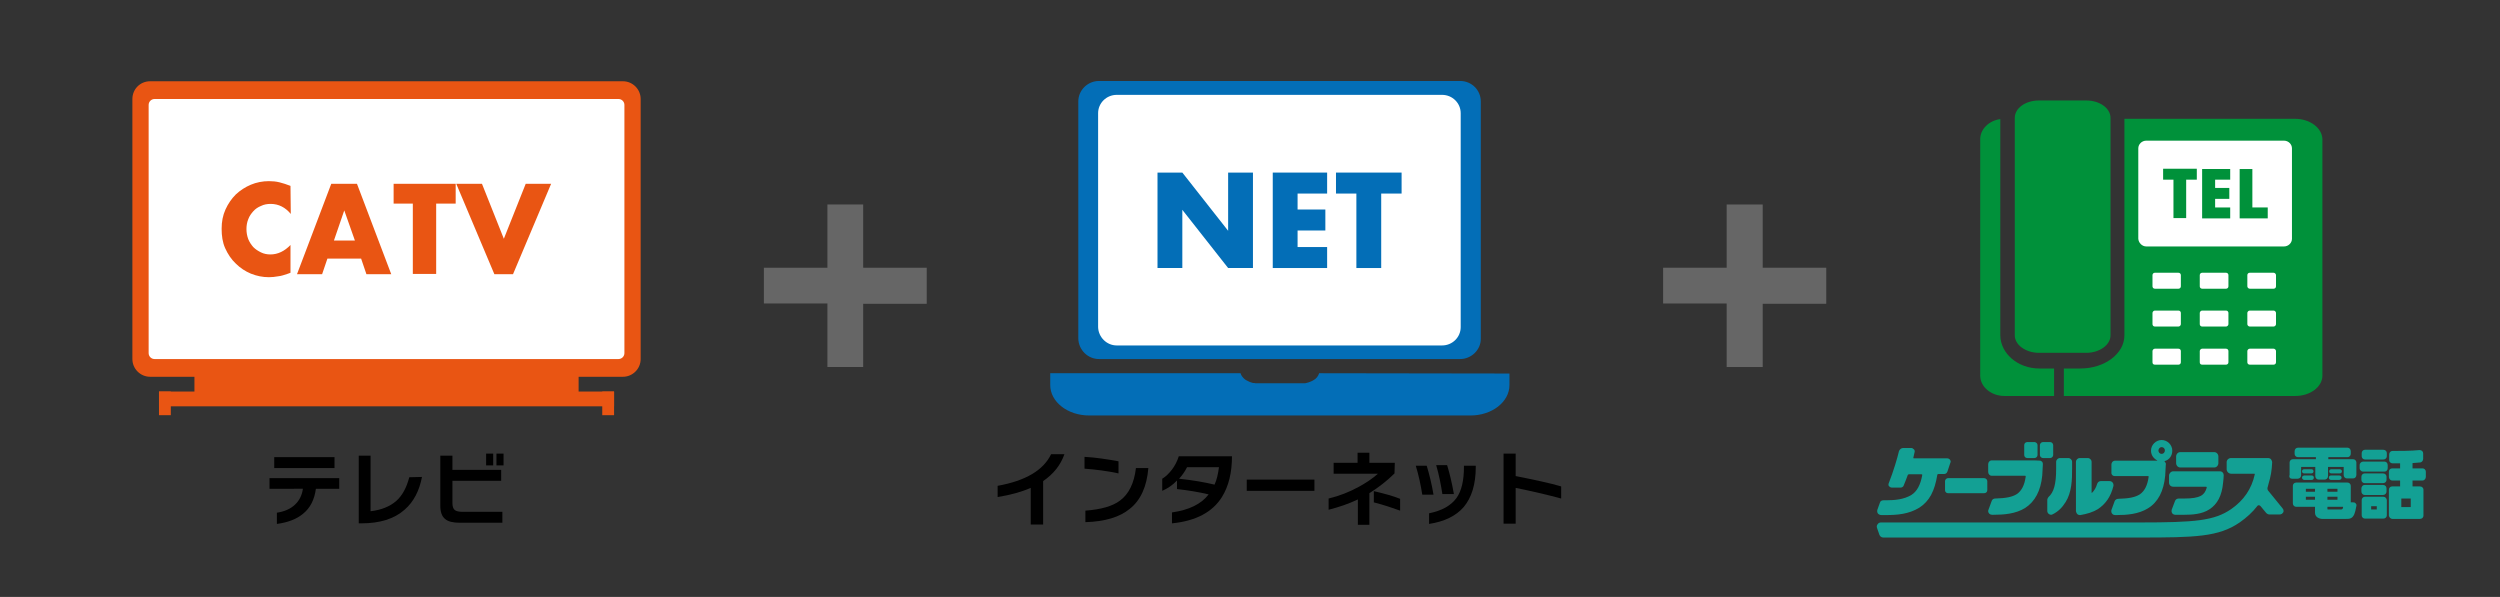 <?xml version="1.0" encoding="utf-8"?>
<!-- Generator: Adobe Illustrator 26.5.3, SVG Export Plug-In . SVG Version: 6.00 Build 0)  -->
<svg version="1.1" id="_レイヤー_2" xmlns="http://www.w3.org/2000/svg" xmlns:xlink="http://www.w3.org/1999/xlink" x="0px"
	 y="0px" viewBox="0 0 846 202" style="enable-background:new 0 0 846 202;" xml:space="preserve">
<rect x="0" y="0" width="846" height="202" fill="#333333" stroke="none"/>
<style type="text/css">
	.st0{fill:none;}
	.st1{fill:#E95513;}
	.st2{fill:#FFFFFF;}
	.st3{fill:#00913A;}
	.st4{fill-rule:evenodd;clip-rule:evenodd;fill:#13A094;}
	.st5{fill:#036EB7;}
	.st6{fill:#666666;}
</style>
<g id="_レイヤー_15">
	<rect class="st0" width="846" height="202"/>
</g>
<g id="_レイヤー_16">
	<g>
		<g>
			<path class="st1" d="M50.8,27.5h160c3.3,0,6,2.7,6,6v88c0,3.3-2.7,6-6,6h-160c-3.3,0-6-2.7-6-6v-88
				C44.8,30.2,47.4,27.5,50.8,27.5z"/>
			<rect x="65.8" y="124" class="st1" width="130" height="9"/>
			<rect x="53.8" y="132.5" class="st1" width="154" height="5"/>
			<rect x="53.8" y="132.5" class="st1" width="4" height="8"/>
			<rect x="203.8" y="132.5" class="st1" width="4" height="8"/>
		</g>
		<path class="st2" d="M52.3,33.5h157c1.1,0,2,0.9,2,2v84c0,1.1-0.9,2-2,2h-157c-1.1,0-2-0.9-2-2v-84C50.3,34.4,51.2,33.5,52.3,33.5
			z"/>
	</g>
	<g>
		<path d="M360.2,153.7c-1.3,3.7-3.7,6.7-7.2,9.1v14.7h-4.2v-12.4c-3.2,1.4-6.9,2.4-11.2,3.1v-3.8c9.5-1.7,15.5-5.3,18.1-10.7
			L360.2,153.7L360.2,153.7z"/>
		<path d="M378.5,160.2c-3.7-0.8-7.5-1.3-11.5-1.6v-4c3.8,0.2,7.6,0.8,11.5,1.5V160.2L378.5,160.2z M388.6,158.4
			c-0.5,6.2-2.6,10.9-6.3,13.8c-3.4,2.8-8.4,4.3-15,4.5v-3.9c5.3-0.4,9.2-1.5,11.7-3.4c3-2.2,4.8-5.9,5.4-11L388.6,158.4
			L388.6,158.4z"/>
		<path d="M416.9,154.4c0,5.5-1.1,10.1-3.4,13.8c-3.2,5.1-8.8,8.1-16.9,8.9v-3.7c5.7-0.8,9.9-2.8,12.4-6.1c-3.4-0.8-7-1.4-10.7-1.8
			v-2.9c-1.5,1.6-3.2,2.7-5,3.5V162c1.2-0.7,2.3-1.8,3.3-3.1s1.8-2.9,2.3-4.5L416.9,154.4L416.9,154.4z M412.5,158.1h-10.8
			c-0.7,1.4-1.6,2.7-2.7,3.9c4.7,0.5,8.7,1.2,12,2C411.8,162.3,412.2,160.3,412.5,158.1z"/>
		<path d="M444.8,166.1h-22.9v-3.8h22.9V166.1z"/>
		<path d="M471.9,160.2c-2.4,2.4-5.2,4.6-8.5,6.7v10.7h-3.9V169c-3.1,1.5-6.4,2.6-9.9,3.5v-3.8c3.7-0.9,7-2.2,10.1-3.9
			c2.6-1.4,4.8-2.9,6.6-4.5h-15v-3.7h8.1v-3.4h4v3.4h8.6L471.9,160.2L471.9,160.2z M473.8,172.8c-2.5-0.9-5.4-1.9-8.9-2.8v-3.8
			c3.4,0.8,6.4,1.6,8.9,2.6V172.8L473.8,172.8z"/>
		<path d="M485.1,167.4h-3.8c-0.5-3.2-1.2-6.5-2.2-9.8h3.7C483.7,160.6,484.5,163.8,485.1,167.4L485.1,167.4z M499.4,158
			c0,5.9-1.4,10.4-4.1,13.6c-2.6,3-6.5,4.9-11.7,5.7v-3.6c4.4-0.9,7.4-2.6,9.3-5.2c1.7-2.4,2.5-5.9,2.5-10.5v-0.4h4L499.4,158
			L499.4,158z M492,167.2h-3.9c-0.5-3.2-1.1-6.4-2.1-9.8h3.7C490.5,160,491.3,163.2,492,167.2L492,167.2z"/>
		<path d="M528.3,168.7c-4.8-1.3-10-2.5-15.4-3.6v12.1h-4.1v-23.7h4.1v7.6c6.5,1.3,11.7,2.4,15.4,3.5V168.7L528.3,168.7z"/>
	</g>
	<g>
		<path d="M114.8,165.4h-7.9c-0.5,3.7-1.9,6.5-4.4,8.5c-2.2,1.8-5.1,2.9-8.8,3.4v-3.8c2.6-0.4,4.6-1.3,6.1-2.7
			c1.5-1.4,2.4-3.2,2.7-5.4H91.2v-3.6h23.6C114.8,161.8,114.8,165.4,114.8,165.4z M113.2,158.4H92.8v-3.7h20.4V158.4z"/>
		<path d="M142.8,161.4c-0.9,4.7-2.8,8.4-5.9,11.1c-3.5,3.1-8.4,4.6-14.6,4.6h-0.9v-22.9h4V173c3.6-0.4,6.5-1.6,8.6-3.4
			s3.6-4.6,4.5-8.1L142.8,161.4L142.8,161.4z"/>
		<path d="M170,176.9h-14.4c-2.3,0-4-0.4-5-1.3c-1.1-0.9-1.6-2.4-1.6-4.5v-16.9h4.1v4.8h16.5v3.7h-16.5v7.6c0,1.1,0.3,1.9,0.8,2.3
			c0.5,0.4,1.4,0.6,2.6,0.6H170L170,176.9L170,176.9z M166.9,157.5h-2.4v-4h2.4V157.5z M170.4,157.5h-2.4v-4h2.4V157.5z"/>
	</g>
	<g>
		<path class="st3" d="M776.6,40.2h-57.7v73.3c0,6.2-6.7,11.2-14.9,11.2h-5.6v9.3h78.3c5.1,0,9.2-3.1,9.2-6.9v-80
			C785.8,43.3,781.7,40.2,776.6,40.2L776.6,40.2z"/>
		<path class="st2" d="M726.3,83.4h46.6c1.5,0,2.7-1.2,2.7-2.6V50.2c0-1.4-1.2-2.6-2.7-2.6h-46.6c-1.5,0-2.7,1.2-2.7,2.6v30.6
			C723.7,82.2,724.9,83.4,726.3,83.4z"/>
		<path class="st3" d="M676.9,113.5V40.3l0,0v0c-3.8,0.5-6.8,3.4-6.8,6.8v80c0,3.8,3.7,6.9,8.2,6.9h16.8v-9.3h-5
			C682.9,124.7,677,119.7,676.9,113.5L676.9,113.5z"/>
		<path class="st3" d="M690,34c-4.6,0-8.2,2.6-8.2,5.9v73.6c0,3.2,3.7,5.9,8.2,5.9h16c4.5,0,8.2-2.7,8.2-5.9V39.9
			c0-3.3-3.7-5.9-8.2-5.9H690z"/>
		<path class="st2" d="M738,122.6c0,0.5-0.4,0.8-0.8,0.8h-8c-0.5,0-0.8-0.3-0.8-0.8v-3.8c0-0.4,0.4-0.8,0.8-0.8h8
			c0.5,0,0.8,0.4,0.8,0.8V122.6z"/>
		<path class="st2" d="M738,109.7c0,0.4-0.4,0.8-0.8,0.8h-8c-0.5,0-0.8-0.4-0.8-0.8v-3.8c0-0.4,0.4-0.8,0.8-0.8h8
			c0.5,0,0.8,0.4,0.8,0.8V109.7z"/>
		<path class="st2" d="M738,96.9c0,0.5-0.4,0.8-0.8,0.8h-8c-0.5,0-0.8-0.4-0.8-0.8v-3.8c0-0.5,0.4-0.8,0.8-0.8h8
			c0.5,0,0.8,0.4,0.8,0.8V96.9z"/>
		<path class="st2" d="M754.1,122.6c0,0.5-0.4,0.8-0.8,0.8h-8.1c-0.5,0-0.8-0.3-0.8-0.8v-3.8c0-0.4,0.4-0.8,0.8-0.8h8.1
			c0.5,0,0.8,0.4,0.8,0.8V122.6z"/>
		<path class="st2" d="M754.1,109.7c0,0.4-0.4,0.8-0.8,0.8h-8.1c-0.5,0-0.8-0.4-0.8-0.8v-3.8c0-0.4,0.4-0.8,0.8-0.8h8.1
			c0.5,0,0.8,0.4,0.8,0.8V109.7z"/>
		<path class="st2" d="M754.1,96.9c0,0.5-0.4,0.8-0.8,0.8h-8.1c-0.5,0-0.8-0.4-0.8-0.8v-3.8c0-0.5,0.4-0.8,0.8-0.8h8.1
			c0.5,0,0.8,0.4,0.8,0.8V96.9z"/>
		<path class="st2" d="M770.2,122.6c0,0.5-0.4,0.8-0.8,0.8h-8.1c-0.4,0-0.8-0.3-0.8-0.8v-3.8c0-0.4,0.4-0.8,0.8-0.8h8.1
			c0.4,0,0.8,0.4,0.8,0.8V122.6z"/>
		<path class="st2" d="M770.2,109.7c0,0.4-0.4,0.8-0.8,0.8h-8.1c-0.4,0-0.8-0.4-0.8-0.8v-3.8c0-0.4,0.4-0.8,0.8-0.8h8.1
			c0.4,0,0.8,0.4,0.8,0.8V109.7z"/>
		<path class="st2" d="M770.2,96.9c0,0.5-0.4,0.8-0.8,0.8h-8.1c-0.4,0-0.8-0.4-0.8-0.8v-3.8c0-0.5,0.4-0.8,0.8-0.8h8.1
			c0.4,0,0.8,0.4,0.8,0.8V96.9z"/>
		<g>
			<path class="st3" d="M739.8,60.8v13h-4.3v-13h-3.5v-3.7h11.4v3.7L739.8,60.8L739.8,60.8z"/>
			<path class="st3" d="M754.7,60.8h-5.1v2.8h4.8v3.7h-4.8v2.9h5.1v3.7h-9.5V57.2h9.5V60.8L754.7,60.8z"/>
			<path class="st3" d="M762.2,57.2v13h5.2v3.7h-9.5V57.2L762.2,57.2L762.2,57.2z"/>
		</g>
	</g>
	<g id="_ケーブルプラス電話">
		<g>
			<g id="_話">
				<path class="st4" d="M800.3,155.5h6.2c0.7,0,1.2-0.5,1.2-1.1v-1.1c0-0.6-0.5-1.1-1.2-1.1h-6.2c-0.6,0-1.1,0.5-1.1,1.1v1.1
					C799.2,155,799.7,155.5,800.3,155.5"/>
				<path class="st4" d="M807.6,161.3c0-0.6-0.5-1.1-1.2-1.1h-6.2c-0.6,0-1.1,0.5-1.1,1.1v1.1c0,0.6,0.5,1.1,1.1,1.1h6.2
					c0.7,0,1.2-0.5,1.2-1.1V161.3"/>
				<path class="st4" d="M799.7,159.6h7.2c0.6,0,1.1-0.5,1.1-1.2v-1c0-0.7-0.5-1.2-1.1-1.2h-7.2c-0.6,0-1.2,0.5-1.2,1.2v1
					C798.5,159.1,799.1,159.6,799.7,159.6"/>
				<path class="st4" d="M807.6,165.3c0-0.7-0.5-1.2-1.2-1.2h-6.2c-0.6,0-1.1,0.5-1.1,1.2v1c0,0.7,0.5,1.2,1.1,1.2h6.2
					c0.7,0,1.2-0.5,1.2-1.2V165.3"/>
				<path class="st4" d="M804.3,171.3v1.1h-1.9v-1.1H804.3z M806.5,168.1h-6.2c-0.6,0-1.1,0.5-1.1,1.1v5.2c0,0.6,0.5,1.1,1.1,1.1
					h6.2c0.7,0,1.2-0.5,1.2-1.1v-5.2C807.6,168.6,807.2,168.1,806.5,168.1z"/>
				<path class="st4" d="M812.6,171.6v-2.9h3.2v2.9H812.6z M809.6,175.6h9.3c0.7,0,1.2-0.5,1.2-1.1v-8.8c0-0.6-0.5-1.1-1.2-1.1h-2.5
					v-2h3.4c0.6,0,1.1-0.6,1.1-1.2v-1.8c0-0.6-0.5-1.1-1.1-1.1h-3.4v-1.8c0.9-0.1,1.7-0.1,2.5-0.2c0.6,0,1.1-0.6,1.1-1.2v-1.9
					c0-0.6-0.5-1.1-1.2-1.1c-2.8,0.3-7,0.3-9.2,0.3c-0.6,0-1.1,0.5-1.1,1.2v1.9c0,0.6,0.5,1.1,1.2,1.1h2.5v1.7h-2.7
					c-0.6,0-1.1,0.5-1.1,1.1v1.8c0,0.6,0.5,1.2,1.1,1.2h2.7v2h-2.7c-0.6,0-1.1,0.5-1.1,1.1v8.8C808.5,175.1,809,175.6,809.6,175.6
					L809.6,175.6z"/>
			</g>
			<g id="_電">
				<path class="st4" d="M782.2,160.2c0.4,0,0.7-0.3,0.7-0.7s-0.3-0.7-0.7-0.7h-2.5c-0.4,0-0.7,0.3-0.7,0.7s0.3,0.7,0.7,0.7H782.2"
					/>
				<path class="st4" d="M779.8,162.4h2.5c0.4,0,0.7-0.3,0.7-0.8c0-0.4-0.3-0.7-0.7-0.7h-2.5c-0.4,0-0.8,0.3-0.8,0.7
					C779,162.1,779.4,162.4,779.8,162.4"/>
				<path class="st4" d="M791.8,160.2c0.4,0,0.7-0.3,0.7-0.7s-0.3-0.7-0.7-0.7h-2.9c-0.4,0-0.7,0.3-0.7,0.7s0.3,0.7,0.7,0.7H791.8"
					/>
				<path class="st4" d="M788.8,162.4h2.8c0.4,0,0.8-0.3,0.8-0.8c0-0.4-0.4-0.7-0.8-0.7h-2.8c-0.4,0-0.7,0.3-0.7,0.7
					C788.1,162.1,788.4,162.4,788.8,162.4"/>
				<path class="st4" d="M783.4,168.1v1h-3.1v-1H783.4z M780.3,166.4v-1h3.1v1H780.3z M792.9,171.5c0,0.9-0.5,0.9-0.7,0.9h-4.4
					c-0.1,0-0.2,0-0.2-0.1v-0.8H792.9L792.9,171.5z M787.6,169.1v-1h3.4v1H787.6z M787.6,166.4v-1h3.4v1H787.6z M795.5,170v-5.6
					c0-0.6-0.5-1.1-1.1-1.1H777c-0.6,0-1.1,0.5-1.1,1.1v5.9c0,0.7,0.5,1.2,1.1,1.2h6.4v2c0,1.6,1.6,2.1,2.5,2.1h7.9
					c1.2,0,2.2,0,2.9-1.6c0.2-0.5,0.5-1.5,0.7-2.8c0.1-0.3,0-0.6-0.2-0.8c-0.2-0.3-0.5-0.4-0.8-0.4L795.5,170L795.5,170z"/>
				<path class="st4" d="M775.6,162h1.9c0.7,0,1.2-0.5,1.2-1.2V158h4.8v3.1c0,0.7,0.5,1.2,1.2,1.2h1.9c0.7,0,1.2-0.5,1.2-1.2V158
					h5.3v2.7c0,0.7,0.5,1.2,1.1,1.2h2.1c0.6,0,1.1-0.5,1.1-1.2v-4.2c0-0.6-0.5-1.1-1.1-1.1h-8.4v-0.7h6.5c0.6,0,1.1-0.5,1.1-1.1
					v-0.9c0-0.7-0.5-1.2-1.1-1.2h-16.8c-0.6,0-1.1,0.5-1.1,1.2v0.9c0,0.6,0.5,1.1,1.1,1.1h6.1v0.7h-7.8c-0.6,0-1.1,0.5-1.1,1.1v4.2
					C774.5,161.5,775,162,775.6,162"/>
			</g>
			<path id="_ス" class="st4" d="M772.4,172c-1.6-2-3.2-3.9-4.8-5.9c-0.3-0.3-0.4-0.9-0.2-1.3c0.2-0.7,0.3-1.1,0.3-1.2
				c0.7-2.2,1.1-4.6,1.2-7.1c0-0.4-0.2-0.8-0.4-1.1c-0.3-0.3-0.7-0.4-1.1-0.4h-12.4c-0.8,0-1.5,0.6-1.5,1.4v2.4
				c0,0.8,0.7,1.5,1.5,1.5h7.8c0.3,0,0.2,0.2,0.2,0.3c-1.1,4.9-3.7,8.7-8,11.7c-5.7,3.9-12.1,4.5-30.9,4.5h-87.6
				c-0.4,0-0.9,0.2-1.1,0.6c-0.3,0.3-0.4,0.8-0.2,1.3l0.8,2.3c0.2,0.5,0.7,0.9,1.3,0.9h86.8c18.7,0,26.7-0.2,33.8-5.1
				c2.3-1.6,4.4-3.5,6-5.6c0.2-0.3,0.7-0.3,1,0c0.7,0.8,1.3,1.6,2,2.4c0.3,0.3,0.7,0.5,1.1,0.5h3.4c0.6,0,1-0.3,1.3-0.8
				C772.8,173,772.8,172.4,772.4,172"/>
			<g id="_ラ">
				<path class="st4" d="M734,161v2.3c0,0.8,0.6,1.4,1.4,1.4h11.1c0.3,0,0.3,0.3,0.2,0.5c-0.7,2.3-2.1,3.5-7.5,3.5h-1.9
					c-0.6,0-1.1,0.3-1.3,0.9l-1.1,2.9c0,0.3-0.1,0.5,0,0.8c0.1,0.5,0.6,0.9,1.2,0.9h3c2.8,0,6-0.2,8.5-1.8c2.8-1.8,4.3-4.7,4.7-9.1
					c0.1-0.9,0.2-1.9,0.2-2.5c0-0.7-0.5-1.3-1.2-1.3h-16.1C734.6,159.6,734,160.2,734,161"/>
				<path class="st4" d="M737.8,158.2h11.5c0.8,0,1.4-0.7,1.4-1.5v-2.2c0-0.8-0.6-1.5-1.4-1.5h-11.5c-0.8,0-1.4,0.7-1.4,1.5v2.2
					C736.4,157.5,737,158.2,737.8,158.2"/>
			</g>
			<path id="_プ" class="st4" d="M731.5,151.3c0.6,0,1.1,0.5,1.1,1.1c0,0.7-0.5,1.2-1.1,1.2s-1.1-0.5-1.1-1.2
				C730.5,151.8,730.9,151.3,731.5,151.3z M715.6,161.1h11c0.3,0,0.4,0,0.5,0.1v0.2c-0.4,2.9-1.4,4.8-3,5.9c-1.6,1-3.7,1.4-7.3,1.5
				c-0.5,0-1,0.3-1.2,0.8l-1.1,3c0,0.2-0.1,0.4,0,0.6c0,0.6,0.6,1.1,1.2,1.1h0.5c3.5,0,7.5-0.3,10.7-2.3c3.4-2.1,5.3-5.8,5.8-11
				c0.1-1.9,0.2-3.1,0.2-3.7c0.1-0.4,0-0.6-0.2-0.9c-0.1,0-0.1-0.1-0.2-0.2c-0.1,0,0-0.1,0.1-0.2c1.5-0.4,2.5-1.8,2.5-3.5
				c0-2-1.7-3.6-3.6-3.6s-3.6,1.6-3.6,3.6c0,1.5,0.9,2.7,2.1,3.3v0.1h-14.3c-0.7,0-1.2,0.6-1.2,1.3v2.6
				C714.4,160.5,714.9,161.1,715.6,161.1L715.6,161.1z"/>
			<g id="_ル">
				<path class="st4" d="M693.2,168.2c-0.2,0.3-0.4,0.6-0.4,1v3.7c0,0.4,0.2,0.8,0.5,1c0.2,0.2,0.5,0.3,0.8,0.3
					c0.2,0,0.4-0.1,0.6-0.2c1.8-0.9,3.2-2.3,4.3-4.1c2.1-3.3,2.2-7.6,2.2-11.2v-2.4c0-0.7-0.6-1.3-1.3-1.3h-2.8
					c-0.7,0-1.3,0.6-1.3,1.3v2.4C695.8,163.9,695,166.6,693.2,168.2"/>
				<path class="st4" d="M703,174c0.2,0.2,0.5,0.3,0.8,0.3h0.2c2.3-0.4,4.3-1,5.9-2c2.6-1.7,4.4-4.2,5.3-7.9c0-0.3,0-0.6-0.1-0.8
					c-0.2-0.5-0.7-0.8-1.2-0.8h-3c-0.6,0-1,0.4-1.2,0.9c-0.4,1.3-0.9,2.2-1.7,3l-0.1,0.1l-0.1-0.1v-10.4c0-0.7-0.6-1.3-1.3-1.3h-2.7
					c-0.7,0-1.3,0.6-1.3,1.3V173C702.6,173.4,702.7,173.7,703,174"/>
			</g>
			<g id="_ブ">
				<path class="st4" d="M688.5,155.8h-14.5c-0.7,0-1.2,0.6-1.2,1.3v2.6c0,0.7,0.5,1.3,1.2,1.3h11.3c0.2,0,0.2,0.2,0.2,0.3
					c-0.4,2.9-1.4,4.8-3,5.9c-1.6,1-3.7,1.4-7.3,1.5c-0.6,0-1,0.3-1.2,0.8l-1.1,3c-0.1,0.2-0.1,0.4-0.1,0.6c0.1,0.6,0.6,1.1,1.3,1.1
					h0.5c3.5,0,7.5-0.3,10.7-2.3c3.3-2.1,5.3-5.8,5.8-11c0.1-1.9,0.2-3.1,0.2-3.7c0-0.4,0-0.6-0.2-0.9c-0.1-0.1-0.3-0.2-0.4-0.3
					c0,0-0.1,0-0.2-0.1C690.1,155.9,689.5,155.8,688.5,155.8"/>
				<path class="st4" d="M689.5,154c0,0.5-0.5,1-1,1h-2.5c-0.6,0-1-0.5-1-1v-3.4c0-0.5,0.4-1,1-1h2.5c0.5,0,1,0.5,1,1V154"/>
				<path class="st4" d="M694.8,154c0,0.5-0.5,1-1,1h-2.5c-0.5,0-1-0.5-1-1v-3.4c0-0.5,0.5-1,1-1h2.5c0.5,0,1,0.5,1,1V154"/>
			</g>
			<path id="_ー" class="st4" d="M672.5,165.9c0,0.6-0.5,1-1.1,1h-12.2c-0.5,0-1-0.4-1-1v-3.1c0-0.5,0.5-1,1-1h12.2
				c0.6,0,1.1,0.5,1.1,1V165.9"/>
			<path id="_ケ" class="st4" d="M636.7,174.3h1.4c3.9,0,7.8-0.3,11.4-2.5c3.4-2.2,5.2-5.6,6.1-11.2c0.1-0.1,0.2-0.2,0.4-0.2h1.9
				c0.5,0,0.9-0.3,1.1-0.8l1-3c0.2-0.3,0.1-0.7-0.1-1c-0.2-0.3-0.6-0.5-1-0.5h-11.3c-0.1,0-0.2-0.2-0.1-0.3c0.1-0.5,0.3-1.2,0.4-1.8
				c0.1-0.3,0-0.7-0.2-0.9c-0.3-0.3-0.6-0.5-0.9-0.5H644c-0.6,0-1.2,0.5-1.4,1.1c-0.5,2.2-1.8,6.6-3.4,10.7c-0.2,0.4-0.2,0.8,0,1.1
				c0.3,0.3,0.6,0.5,1,0.5h3c0.4,0,0.9-0.3,1-0.7c0.4-0.9,1-2.5,1.4-3.6c0.1-0.1,0.2-0.2,0.4-0.2h4.2c0.2,0,0.3,0.1,0.3,0.2
				c-0.6,3.4-1.8,5.6-3.7,6.8c-2.5,1.5-5.5,1.8-8.7,1.8h-0.8c-0.5,0-1,0.3-1.1,0.7l-0.9,2.5c-0.1,0.4-0.1,0.9,0.2,1.3
				C635.8,174.1,636.2,174.3,636.7,174.3"/>
		</g>
	</g>
	<g id="_ネット">
		<g>
			<path class="st5" d="M446.4,126.3c-0.3,1-1,1.9-2,2.4c-0.2,0.1-0.5,0.3-0.8,0.4l0,0c-0.3,0.1-0.5,0.2-0.8,0.3h0
				c-0.3,0.1-0.5,0.1-0.7,0.2h0c-0.1,0-0.2,0-0.4,0.1c-0.3,0-0.5,0-0.8,0h-15.7c-0.3,0-0.5,0-0.8-0.1c-0.1,0-0.2,0-0.3,0
				c-0.2,0-0.5-0.1-0.7-0.2c-0.3-0.1-0.5-0.1-0.8-0.3h0c-0.3-0.1-0.5-0.3-0.8-0.4c-0.2-0.1-0.3-0.2-0.5-0.3
				c-0.7-0.6-1.3-1.3-1.5-2.1h-64.4v4c0,5.7,5.9,10.3,13.2,10.3h129c7.3,0,13.2-4.6,13.2-10.3v-3.9L446.4,126.3L446.4,126.3z"/>
			<path class="st5" d="M371.9,121.5h122.2c3.8,0,7-3.1,7-6.8V34.3c0-3.8-3.1-6.9-7-6.9H371.9c-3.8,0-7,3.1-7,6.9v80.3
				C365,118.4,368.1,121.5,371.9,121.5z"/>
			<path class="st2" d="M377.9,116.9h110.1c3.5,0,6.3-2.8,6.3-6.2V38.3c0-3.4-2.8-6.2-6.3-6.2H377.9c-3.5,0-6.3,2.8-6.3,6.2v72.4
				C371.7,114.1,374.5,116.9,377.9,116.9z"/>
			<g>
				<path class="st5" d="M391.7,90.7V58.4h8.4l15.5,19.7V58.4h8.4v32.3h-8.4l-15.5-19.7v19.7L391.7,90.7L391.7,90.7z"/>
				<path class="st5" d="M449.1,65.5h-10v5.4h9.4V78h-9.4v5.6h10v7.1h-18.4V58.4h18.4V65.5L449.1,65.5z"/>
				<path class="st5" d="M467.4,65.5v25.2H459V65.5h-6.9v-7.1h22.2v7.1H467.4L467.4,65.5z"/>
			</g>
		</g>
	</g>
	<path class="st6" d="M596.5,102.7v21.5h-12.2v-21.5h-21.5V90.6h21.5V69.2h12.2v21.4H618v12.2H596.5z"/>
	<path class="st6" d="M292.1,102.7v21.5H280v-21.5h-21.5V90.6H280V69.2h12.1v21.4h21.5v12.2H292.1z"/>
	<g>
		<path class="st1" d="M98.4,72.4c-1.8-2.2-4.1-3.4-6.8-3.4c-1.2,0-2.3,0.2-3.3,0.7c-1,0.4-1.9,1-2.6,1.8c-0.7,0.8-1.3,1.6-1.7,2.7
			c-0.4,1-0.6,2.1-0.6,3.3s0.2,2.3,0.6,3.4c0.4,1,1,1.9,1.7,2.7c0.8,0.8,1.6,1.3,2.6,1.8s2.1,0.7,3.2,0.7c2.5,0,4.8-1.1,6.8-3.2v9.4
			l-0.8,0.3c-1.2,0.4-2.3,0.8-3.4,0.9c-1.1,0.2-2.1,0.3-3.1,0.3c-2.1,0-4.1-0.4-6.1-1.2c-1.9-0.8-3.6-1.9-5.1-3.4
			c-1.5-1.4-2.7-3.2-3.6-5.2S75,79.8,75,77.4s0.4-4.5,1.3-6.5c0.9-2,2.1-3.7,3.5-5.1c1.5-1.4,3.2-2.5,5.1-3.3c1.9-0.8,4-1.2,6.1-1.2
			c1.2,0,2.4,0.1,3.6,0.4s2.4,0.7,3.7,1.2L98.4,72.4L98.4,72.4z"/>
		<path class="st1" d="M122.2,87.5h-11.4l-1.8,5.3h-8.5l11.6-30.6h8.7l11.6,30.6H124L122.2,87.5L122.2,87.5z M120.1,81.4l-3.6-10.2
			L113,81.4H120.1z"/>
		<path class="st1" d="M147.6,68.9v23.8h-7.9V68.9h-6.5v-6.7h21v6.7H147.6z"/>
		<path class="st1" d="M163.1,62.2l7.4,18.6l7.4-18.6h8.6l-12.9,30.6h-6.3l-12.9-30.6H163.1L163.1,62.2z"/>
	</g>
</g>
</svg>
